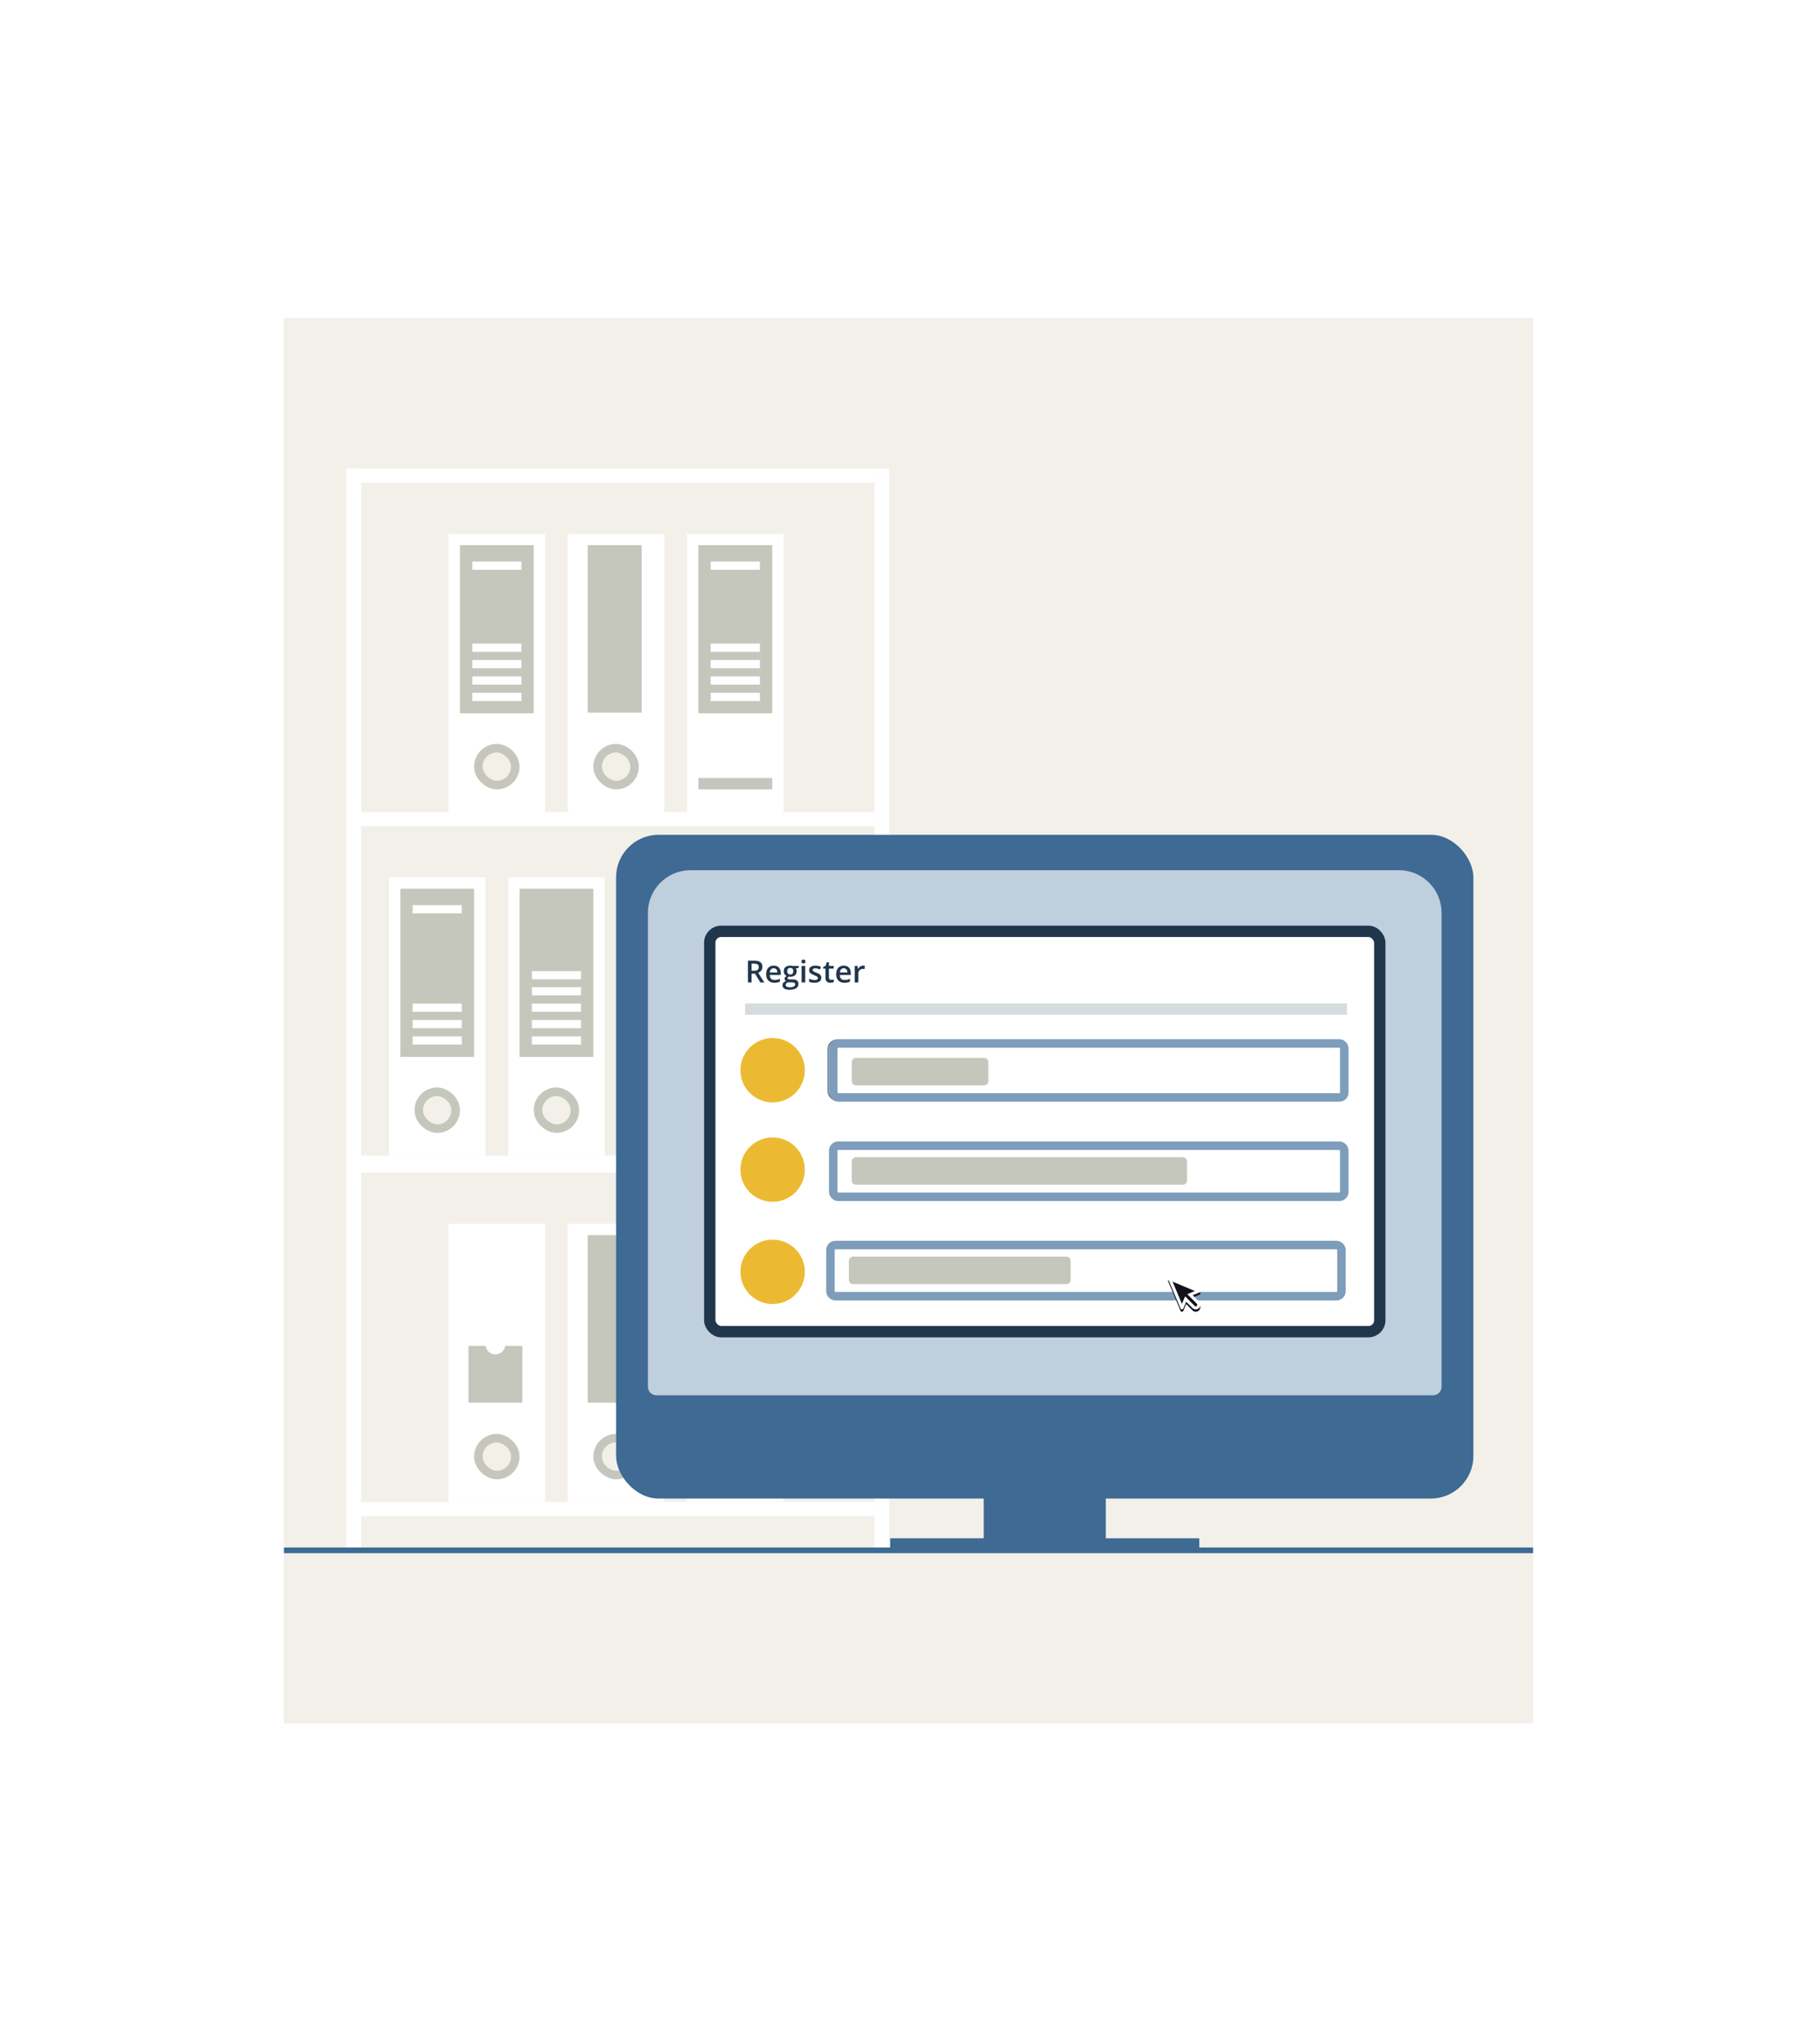 <?xml version="1.0" encoding="utf-8"?>
<svg xmlns="http://www.w3.org/2000/svg" width="640" height="720" viewBox="0 0 640 720" fill="none">
<rect width="440" height="495" transform="translate(100 112)" fill="#F2F0E9"/>
<rect width="5.222" height="380.178" transform="matrix(-1 0 0 1 127.223 165)" fill="white"/>
<rect width="5.222" height="380.178" transform="matrix(-1 0 0 1 313.223 165)" fill="white"/>
<rect width="5" height="183" transform="matrix(9.62289e-09 -1 -1 -1.47776e-08 308 170)" fill="white"/>
<rect width="5" height="183" transform="matrix(9.62289e-09 -1 -1 -1.47776e-08 308 291)" fill="white"/>
<rect width="6" height="183" transform="matrix(9.62289e-09 -1 -1 -1.47776e-08 308 413)" fill="white"/>
<rect width="5" height="183" transform="matrix(9.62289e-09 -1 -1 -1.47776e-08 308 534)" fill="white"/>
<rect width="98" height="34" transform="matrix(1.19249e-08 -1 -1 -1.19249e-08 192 286)" fill="white"/>
<rect x="-1.5" y="-1.5" width="13" height="13" rx="6.5" transform="matrix(1.19249e-08 -1 -1 -1.19249e-08 180 275)" fill="#F2F0E9" stroke="#C5C7BC" stroke-width="3"/>
<rect width="59.222" height="26" transform="matrix(1.19249e-08 -1 -1 -1.19249e-08 188 251.223)" fill="#C5C7BC"/>
<rect width="2.889" height="17.333" transform="matrix(1.19249e-08 -1 -1 -1.19249e-08 183.666 200.668)" fill="white"/>
<rect width="2.889" height="17.333" transform="matrix(1.19249e-08 -1 -1 -1.19249e-08 183.666 229.559)" fill="white"/>
<rect width="2.889" height="17.333" transform="matrix(1.19249e-08 -1 -1 -1.19249e-08 183.666 235.336)" fill="white"/>
<rect width="2.889" height="17.333" transform="matrix(1.19249e-08 -1 -1 -1.19249e-08 183.666 241.113)" fill="white"/>
<rect width="2.889" height="17.333" transform="matrix(1.19249e-08 -1 -1 -1.19249e-08 183.666 246.891)" fill="white"/>
<rect width="98" height="34" transform="matrix(1.19249e-08 -1 -1 -1.19249e-08 234 286)" fill="white"/>
<rect x="-1.5" y="-1.5" width="13" height="13" rx="6.5" transform="matrix(1.19249e-08 -1 -1 -1.19249e-08 222 275)" fill="#F2F0E9" stroke="#C5C7BC" stroke-width="3"/>
<rect width="59" height="19" transform="matrix(8.74716e-09 -1 -1 -1.6257e-08 226 251)" fill="#C5C7BC"/>
<rect width="98" height="34" transform="matrix(1.19249e-08 -1 -1 -1.19249e-08 276 286)" fill="white"/>
<rect width="4" height="26" transform="matrix(1.76554e-07 -1 -1 -8.05433e-10 272 278)" fill="#C5C7BC"/>
<rect width="59.222" height="26" transform="matrix(1.19249e-08 -1 -1 -1.19249e-08 272 251.223)" fill="#C5C7BC"/>
<rect width="2.889" height="17.333" transform="matrix(1.19249e-08 -1 -1 -1.19249e-08 267.666 200.668)" fill="white"/>
<rect width="2.889" height="17.333" transform="matrix(1.19249e-08 -1 -1 -1.19249e-08 267.666 229.559)" fill="white"/>
<rect width="2.889" height="17.333" transform="matrix(1.19249e-08 -1 -1 -1.19249e-08 267.666 235.336)" fill="white"/>
<rect width="2.889" height="17.333" transform="matrix(1.19249e-08 -1 -1 -1.19249e-08 267.666 241.113)" fill="white"/>
<rect width="2.889" height="17.333" transform="matrix(1.19249e-08 -1 -1 -1.19249e-08 267.666 246.891)" fill="white"/>
<rect width="98" height="34" transform="matrix(1.19249e-08 -1 -1 -1.19249e-08 192 529)" fill="white"/>
<rect x="-1.5" y="-1.5" width="13" height="13" rx="6.5" transform="matrix(1.19249e-08 -1 -1 -1.19249e-08 180 518)" fill="#F2F0E9" stroke="#C5C7BC" stroke-width="3"/>
<rect width="20" height="19" transform="matrix(2.58041e-08 -1 -1 -5.51086e-09 184 494)" fill="#C5C7BC"/>
<circle cx="174.5" cy="473.5" r="3.5" fill="white"/>
<rect width="98" height="34" transform="matrix(1.19249e-08 -1 -1 -1.19249e-08 234 529)" fill="white"/>
<rect x="-1.5" y="-1.5" width="13" height="13" rx="6.5" transform="matrix(1.19249e-08 -1 -1 -1.19249e-08 222 518)" fill="#F2F0E9" stroke="#C5C7BC" stroke-width="3"/>
<rect width="59" height="19" transform="matrix(8.74716e-09 -1 -1 -1.6257e-08 226 494)" fill="#C5C7BC"/>
<rect width="98" height="34" transform="matrix(1.19249e-08 -1 -1 -1.19249e-08 276 529)" fill="white"/>
<rect width="4" height="26" transform="matrix(1.76554e-07 -1 -1 -8.05433e-10 272 521)" fill="#C5C7BC"/>
<rect width="59.222" height="26" transform="matrix(1.19249e-08 -1 -1 -1.19249e-08 272 494.223)" fill="#C5C7BC"/>
<rect width="2.889" height="17.333" transform="matrix(1.19249e-08 -1 -1 -1.19249e-08 267.666 443.668)" fill="white"/>
<rect width="2.889" height="17.333" transform="matrix(1.19249e-08 -1 -1 -1.19249e-08 267.666 472.559)" fill="white"/>
<rect width="2.889" height="17.333" transform="matrix(1.19249e-08 -1 -1 -1.19249e-08 267.666 478.336)" fill="white"/>
<rect width="2.889" height="17.333" transform="matrix(1.19249e-08 -1 -1 -1.19249e-08 267.666 484.113)" fill="white"/>
<rect width="2.889" height="17.333" transform="matrix(1.19249e-08 -1 -1 -1.19249e-08 267.666 489.891)" fill="white"/>
<rect width="98" height="34" transform="matrix(1.19249e-08 -1 -1 -1.19249e-08 213 407)" fill="white"/>
<rect x="-1.5" y="-1.5" width="13" height="13" rx="6.5" transform="matrix(1.19249e-08 -1 -1 -1.19249e-08 201 396)" fill="#F2F0E9" stroke="#C5C7BC" stroke-width="3"/>
<rect width="59.222" height="26" transform="matrix(1.19249e-08 -1 -1 -1.19249e-08 209 372.223)" fill="#C5C7BC"/>
<rect width="2.889" height="17.333" transform="matrix(1.19249e-08 -1 -1 -1.19249e-08 204.666 344.891)" fill="white"/>
<rect width="2.889" height="17.333" transform="matrix(1.19249e-08 -1 -1 -1.19249e-08 204.666 350.559)" fill="white"/>
<rect width="2.889" height="17.333" transform="matrix(1.19249e-08 -1 -1 -1.19249e-08 204.666 356.336)" fill="white"/>
<rect width="2.889" height="17.333" transform="matrix(1.19249e-08 -1 -1 -1.19249e-08 204.666 362.113)" fill="white"/>
<rect width="2.889" height="17.333" transform="matrix(1.19249e-08 -1 -1 -1.19249e-08 204.666 367.891)" fill="white"/>
<rect width="98" height="34" transform="matrix(1.19249e-08 -1 -1 -1.19249e-08 171 407)" fill="white"/>
<rect x="-1.5" y="-1.5" width="13" height="13" rx="6.5" transform="matrix(1.19249e-08 -1 -1 -1.19249e-08 159 396)" fill="#F2F0E9" stroke="#C5C7BC" stroke-width="3"/>
<rect width="59.222" height="26" transform="matrix(1.19249e-08 -1 -1 -1.19249e-08 167 372.223)" fill="#C5C7BC"/>
<rect width="2.889" height="17.333" transform="matrix(1.19249e-08 -1 -1 -1.19249e-08 162.666 321.668)" fill="white"/>
<rect width="2.889" height="17.333" transform="matrix(1.19249e-08 -1 -1 -1.19249e-08 162.666 356.336)" fill="white"/>
<rect width="2.889" height="17.333" transform="matrix(1.19249e-08 -1 -1 -1.19249e-08 162.666 362.113)" fill="white"/>
<rect width="2.889" height="17.333" transform="matrix(1.19249e-08 -1 -1 -1.19249e-08 162.666 367.891)" fill="white"/>
<rect width="98" height="34" transform="matrix(1.19249e-08 -1 -1 -1.19249e-08 255 407)" fill="white"/>
<rect x="-1" y="-1" width="14" height="14" rx="7" transform="matrix(1.19249e-08 -1 -1 -1.19249e-08 244 397)" fill="#F2F0E9" stroke="#C5C7BC" stroke-width="2"/>
<rect width="98" height="34" transform="matrix(1.19249e-08 -1 -1 -1.19249e-08 297 407)" fill="white"/>
<rect width="4" height="26" transform="matrix(1.76554e-07 -1 -1 -8.05433e-10 293 399)" fill="#C5C7BC"/>
<rect width="59.222" height="26" transform="matrix(1.19249e-08 -1 -1 -1.19249e-08 293 372.223)" fill="#C5C7BC"/>
<rect width="2.889" height="17.333" transform="matrix(1.19249e-08 -1 -1 -1.19249e-08 288.666 321.668)" fill="white"/>
<rect width="20" height="19" transform="matrix(2.58041e-08 -1 -1 -5.51086e-09 263 358)" fill="#C5C7BC"/>
<circle cx="253.5" cy="338.5" r="2.5" fill="white"/>
<rect width="3" height="13" transform="matrix(1.19249e-08 -1 -1 -1.19249e-08 260 346)" fill="white"/>
<rect width="3" height="13" transform="matrix(1.19249e-08 -1 -1 -1.19249e-08 260 351)" fill="white"/>
<rect width="3" height="13" transform="matrix(1.19249e-08 -1 -1 -1.19249e-08 260 356)" fill="white"/>
<path d="M540 546H100" stroke="#3E6A93" stroke-width="2"/>
<rect x="346.484" y="493.77" width="43" height="52" fill="#3E6A93"/>
<rect x="313.539" y="541.77" width="108.888" height="4" fill="#3E6A93"/>
<rect x="217" y="294" width="301.968" height="233.77" rx="15" fill="#3E6A93"/>
<path fill-rule="evenodd" clip-rule="evenodd" d="M243.213 306.477C234.929 306.477 228.213 313.192 228.213 321.477V488.406C228.213 490.063 229.556 491.406 231.213 491.406H504.755C506.412 491.406 507.755 490.063 507.755 488.406V321.477C507.755 313.192 501.039 306.477 492.755 306.477H243.213Z" fill="#C0CFDE"/>
<rect x="250" y="328" width="236" height="141" rx="4" fill="white" stroke="#20364C" stroke-width="4"/>
<path d="M265.615 338.323C266.277 338.323 266.823 338.404 267.254 338.565C267.689 338.726 268.011 338.971 268.221 339.3C268.435 339.63 268.541 340.048 268.541 340.556C268.541 340.934 268.471 341.256 268.331 341.523C268.191 341.789 268.007 342.009 267.78 342.185C267.552 342.36 267.309 342.5 267.049 342.605L269.23 346.004H267.806L265.951 342.925H264.717V346.004H263.456V338.323H265.615ZM265.531 339.374H264.717V341.885H265.589C266.174 341.885 266.598 341.777 266.86 341.559C267.126 341.342 267.26 341.022 267.26 340.598C267.26 340.153 267.118 339.838 266.834 339.652C266.554 339.467 266.119 339.374 265.531 339.374ZM272.518 340.078C273.037 340.078 273.481 340.185 273.853 340.398C274.224 340.612 274.509 340.915 274.709 341.307C274.909 341.7 275.008 342.169 275.008 342.715V343.377H271.126C271.14 343.941 271.291 344.375 271.578 344.68C271.869 344.985 272.275 345.137 272.797 345.137C273.168 345.137 273.501 345.102 273.795 345.032C274.093 344.958 274.399 344.852 274.714 344.712V345.715C274.424 345.852 274.128 345.951 273.826 346.014C273.525 346.077 273.164 346.109 272.744 346.109C272.173 346.109 271.671 345.999 271.236 345.778C270.806 345.554 270.468 345.221 270.223 344.78C269.981 344.339 269.86 343.79 269.86 343.135C269.86 342.484 269.97 341.931 270.191 341.475C270.412 341.02 270.722 340.673 271.121 340.435C271.52 340.197 271.986 340.078 272.518 340.078ZM272.518 341.008C272.13 341.008 271.814 341.134 271.573 341.386C271.335 341.638 271.194 342.008 271.152 342.495H273.8C273.797 342.204 273.748 341.946 273.653 341.722C273.562 341.498 273.422 341.323 273.233 341.197C273.047 341.071 272.809 341.008 272.518 341.008ZM278.061 348.589C277.273 348.589 276.669 348.447 276.248 348.163C275.828 347.879 275.618 347.482 275.618 346.971C275.618 346.613 275.73 346.31 275.954 346.062C276.178 345.817 276.499 345.647 276.916 345.552C276.758 345.482 276.621 345.373 276.506 345.226C276.394 345.076 276.338 344.909 276.338 344.727C276.338 344.51 276.399 344.325 276.521 344.17C276.644 344.016 276.828 343.867 277.073 343.724C276.768 343.594 276.523 343.384 276.338 343.093C276.155 342.799 276.064 342.454 276.064 342.058C276.064 341.638 276.154 341.281 276.332 340.987C276.511 340.689 276.772 340.463 277.115 340.309C277.458 340.151 277.873 340.073 278.36 340.073C278.465 340.073 278.579 340.08 278.702 340.094C278.828 340.104 278.943 340.118 279.048 340.136C279.157 340.15 279.239 340.165 279.295 340.183H281.307V340.871L280.32 341.055C280.414 341.188 280.49 341.341 280.546 341.512C280.602 341.68 280.63 341.864 280.63 342.064C280.63 342.666 280.421 343.141 280.005 343.487C279.591 343.831 279.02 344.002 278.292 344.002C278.117 343.995 277.947 343.981 277.782 343.96C277.656 344.037 277.56 344.123 277.493 344.218C277.427 344.309 277.394 344.412 277.394 344.528C277.394 344.622 277.427 344.699 277.493 344.759C277.56 344.815 277.658 344.857 277.788 344.885C277.921 344.913 278.082 344.927 278.271 344.927H279.274C279.912 344.927 280.399 345.062 280.735 345.331C281.071 345.601 281.239 345.997 281.239 346.519C281.239 347.181 280.966 347.69 280.42 348.048C279.873 348.408 279.087 348.589 278.061 348.589ZM278.108 347.722C278.539 347.722 278.901 347.68 279.196 347.596C279.49 347.512 279.712 347.391 279.863 347.233C280.013 347.079 280.089 346.895 280.089 346.682C280.089 346.492 280.041 346.347 279.947 346.246C279.852 346.144 279.71 346.074 279.521 346.035C279.332 345.997 279.097 345.978 278.817 345.978H277.903C277.676 345.978 277.474 346.013 277.299 346.083C277.124 346.156 276.987 346.261 276.889 346.398C276.795 346.535 276.747 346.699 276.747 346.892C276.747 347.158 276.865 347.363 277.099 347.506C277.338 347.65 277.674 347.722 278.108 347.722ZM278.35 343.193C278.71 343.193 278.978 343.095 279.154 342.899C279.329 342.699 279.416 342.419 279.416 342.058C279.416 341.666 279.325 341.372 279.143 341.176C278.964 340.98 278.698 340.882 278.344 340.882C277.998 340.882 277.733 340.982 277.551 341.181C277.373 341.381 277.283 341.677 277.283 342.069C277.283 342.423 277.373 342.699 277.551 342.899C277.733 343.095 277.999 343.193 278.35 343.193ZM283.603 340.188V346.004H282.369V340.188H283.603ZM282.994 337.961C283.183 337.961 283.346 338.012 283.482 338.113C283.623 338.215 283.693 338.39 283.693 338.638C283.693 338.884 283.623 339.059 283.482 339.164C283.346 339.265 283.183 339.316 282.994 339.316C282.798 339.316 282.631 339.265 282.495 339.164C282.362 339.059 282.295 338.884 282.295 338.638C282.295 338.39 282.362 338.215 282.495 338.113C282.631 338.012 282.798 337.961 282.994 337.961ZM289.282 344.344C289.282 344.726 289.19 345.048 289.004 345.31C288.818 345.573 288.547 345.773 288.19 345.909C287.836 346.042 287.402 346.109 286.887 346.109C286.48 346.109 286.13 346.079 285.836 346.02C285.545 345.964 285.27 345.876 285.011 345.757V344.691C285.288 344.82 285.598 344.932 285.941 345.027C286.288 345.121 286.615 345.169 286.923 345.169C287.33 345.169 287.622 345.106 287.801 344.979C287.979 344.85 288.069 344.678 288.069 344.465C288.069 344.339 288.032 344.226 287.958 344.128C287.888 344.027 287.755 343.924 287.559 343.818C287.367 343.71 287.083 343.58 286.708 343.43C286.34 343.283 286.03 343.135 285.778 342.988C285.526 342.841 285.335 342.664 285.206 342.458C285.076 342.248 285.011 341.98 285.011 341.654C285.011 341.139 285.214 340.749 285.621 340.482C286.03 340.213 286.572 340.078 287.244 340.078C287.601 340.078 287.937 340.115 288.253 340.188C288.571 340.258 288.883 340.362 289.188 340.498L288.799 341.428C288.536 341.312 288.272 341.218 288.006 341.144C287.743 341.067 287.475 341.029 287.202 341.029C286.883 341.029 286.64 341.078 286.472 341.176C286.307 341.274 286.225 341.414 286.225 341.596C286.225 341.733 286.265 341.848 286.346 341.943C286.426 342.037 286.565 342.132 286.761 342.227C286.96 342.321 287.237 342.439 287.591 342.579C287.937 342.712 288.237 342.852 288.489 342.999C288.745 343.142 288.941 343.319 289.077 343.529C289.214 343.74 289.282 344.011 289.282 344.344ZM292.781 345.111C292.942 345.111 293.102 345.097 293.259 345.069C293.417 345.037 293.56 345 293.69 344.958V345.894C293.553 345.953 293.377 346.004 293.159 346.046C292.942 346.088 292.716 346.109 292.482 346.109C292.153 346.109 291.857 346.055 291.594 345.946C291.331 345.834 291.123 345.643 290.969 345.373C290.815 345.104 290.738 344.731 290.738 344.254V341.129H289.944V340.577L290.795 340.141L291.2 338.896H291.977V340.188H293.643V341.129H291.977V344.239C291.977 344.533 292.051 344.752 292.198 344.895C292.345 345.039 292.54 345.111 292.781 345.111ZM297.189 340.078C297.707 340.078 298.152 340.185 298.523 340.398C298.895 340.612 299.18 340.915 299.38 341.307C299.579 341.7 299.679 342.169 299.679 342.715V343.377H295.797C295.811 343.941 295.961 344.375 296.249 344.68C296.539 344.985 296.945 345.137 297.467 345.137C297.839 345.137 298.171 345.102 298.466 345.032C298.763 344.958 299.07 344.852 299.385 344.712V345.715C299.094 345.852 298.798 345.951 298.497 346.014C298.196 346.077 297.835 346.109 297.415 346.109C296.844 346.109 296.341 345.999 295.907 345.778C295.476 345.554 295.138 345.221 294.893 344.78C294.651 344.339 294.531 343.79 294.531 343.135C294.531 342.484 294.641 341.931 294.862 341.475C295.082 341.02 295.392 340.673 295.791 340.435C296.191 340.197 296.657 340.078 297.189 340.078ZM297.189 341.008C296.8 341.008 296.485 341.134 296.243 341.386C296.005 341.638 295.865 342.008 295.823 342.495H298.471C298.467 342.204 298.418 341.946 298.324 341.722C298.233 341.498 298.093 341.323 297.903 341.197C297.718 341.071 297.48 341.008 297.189 341.008ZM304.019 340.078C304.117 340.078 304.223 340.083 304.339 340.094C304.455 340.104 304.554 340.118 304.638 340.136L304.523 341.291C304.449 341.27 304.358 341.255 304.25 341.244C304.145 341.234 304.05 341.228 303.966 341.228C303.745 341.228 303.535 341.265 303.336 341.339C303.136 341.409 302.959 341.517 302.805 341.664C302.651 341.808 302.53 341.988 302.442 342.206C302.355 342.423 302.311 342.675 302.311 342.962V346.004H301.071V340.188H302.038L302.206 341.213H302.264C302.379 341.006 302.523 340.817 302.695 340.645C302.866 340.474 303.062 340.337 303.283 340.236C303.507 340.13 303.752 340.078 304.019 340.078Z" fill="#20364C"/>
<line x1="262.447" y1="355.402" x2="474.447" y2="355.402" stroke="#D6DBDE" stroke-width="4"/>
<rect x="291.717" y="366.256" width="140.13" height="21.33" rx="3.105" fill="white" stroke="#20364C" stroke-width="0.27"/>
<rect x="293.5" y="367.5" width="180" height="19" rx="1.74" fill="white" stroke="#7D9DBA" stroke-width="3"/>
<circle cx="272.141" cy="376.922" r="11.34" fill="#ECBA32"/>
<path d="M300 374.086C300 373.251 300.677 372.574 301.512 372.574H346.611C347.446 372.574 348.123 373.251 348.123 374.086V380.739C348.123 381.574 347.446 382.251 346.611 382.251H301.512C300.677 382.251 300 381.574 300 380.739V374.086Z" fill="#C5C7BC"/>
<circle cx="272.141" cy="411.922" r="11.34" fill="#ECBA32"/>
<rect x="293.5" y="403.5" width="180" height="18" rx="1.74" fill="white" stroke="#7D9DBA" stroke-width="3"/>
<path d="M300 409.086C300 408.251 300.677 407.574 301.512 407.574H416.611C417.446 407.574 418.123 408.251 418.123 409.086V415.739C418.123 416.574 417.446 417.251 416.611 417.251H301.512C300.677 417.251 300 416.574 300 415.739V409.086Z" fill="#C5C7BC"/>
<circle cx="272.141" cy="447.922" r="11.34" fill="#ECBA32"/>
<rect x="292.5" y="438.5" width="180" height="18" rx="1.74" fill="white" stroke="#7D9DBA" stroke-width="3"/>
<path d="M299 444.086C299 443.251 299.677 442.574 300.512 442.574H375.611C376.446 442.574 377.123 443.251 377.123 444.086V450.739C377.123 451.574 376.446 452.251 375.611 452.251H300.512C299.677 452.251 299 451.574 299 450.739V444.086Z" fill="#C5C7BC"/>
<g filter="url(#filter0_d_5598_25298)">
<path fill-rule="evenodd" clip-rule="evenodd" d="M411.503 450.575L415.819 460.835C416.005 461.276 416.631 461.275 416.815 460.833L417.805 458.461L420.034 460.69C420.666 461.322 421.692 461.322 422.325 460.69C422.957 460.057 422.957 459.031 422.325 458.399L420.096 456.17L422.468 455.18C422.91 454.996 422.911 454.37 422.469 454.184L412.21 449.868C411.764 449.68 411.315 450.129 411.503 450.575Z" fill="#12131A"/>
</g>
<path fill-rule="evenodd" clip-rule="evenodd" d="M417.428 456.557L420.797 459.926C421.008 460.137 421.35 460.137 421.561 459.926C421.772 459.715 421.772 459.373 421.561 459.162L418.192 455.794L420.862 454.68L413.012 451.377L416.315 459.228L417.428 456.557ZM422.468 455.18C422.91 454.996 422.911 454.37 422.469 454.184L412.21 449.868C411.764 449.68 411.315 450.129 411.503 450.575L415.819 460.835C416.005 461.276 416.631 461.275 416.815 460.833L417.805 458.461L420.034 460.69C420.666 461.322 421.692 461.322 422.325 460.69C422.957 460.057 422.957 459.031 422.325 458.399L420.096 456.17L422.468 455.18Z" fill="white"/>
<defs>
<filter id="filter0_d_5598_25298" x="409.839" y="449.014" width="14.582" height="14.58" filterUnits="userSpaceOnUse" color-interpolation-filters="sRGB">
<feFlood flood-opacity="0" result="BackgroundImageFix"/>
<feColorMatrix in="SourceAlpha" type="matrix" values="0 0 0 0 0 0 0 0 0 0 0 0 0 0 0 0 0 0 127 0" result="hardAlpha"/>
<feOffset dy="0.81"/>
<feGaussianBlur stdDeviation="0.81"/>
<feComposite in2="hardAlpha" operator="out"/>
<feColorMatrix type="matrix" values="0 0 0 0 0.071 0 0 0 0 0.075 0 0 0 0 0.102 0 0 0 0.25 0"/>
<feBlend mode="normal" in2="BackgroundImageFix" result="effect1_dropShadow_5598_25298"/>
<feBlend mode="normal" in="SourceGraphic" in2="effect1_dropShadow_5598_25298" result="shape"/>
</filter>
</defs>
</svg>
